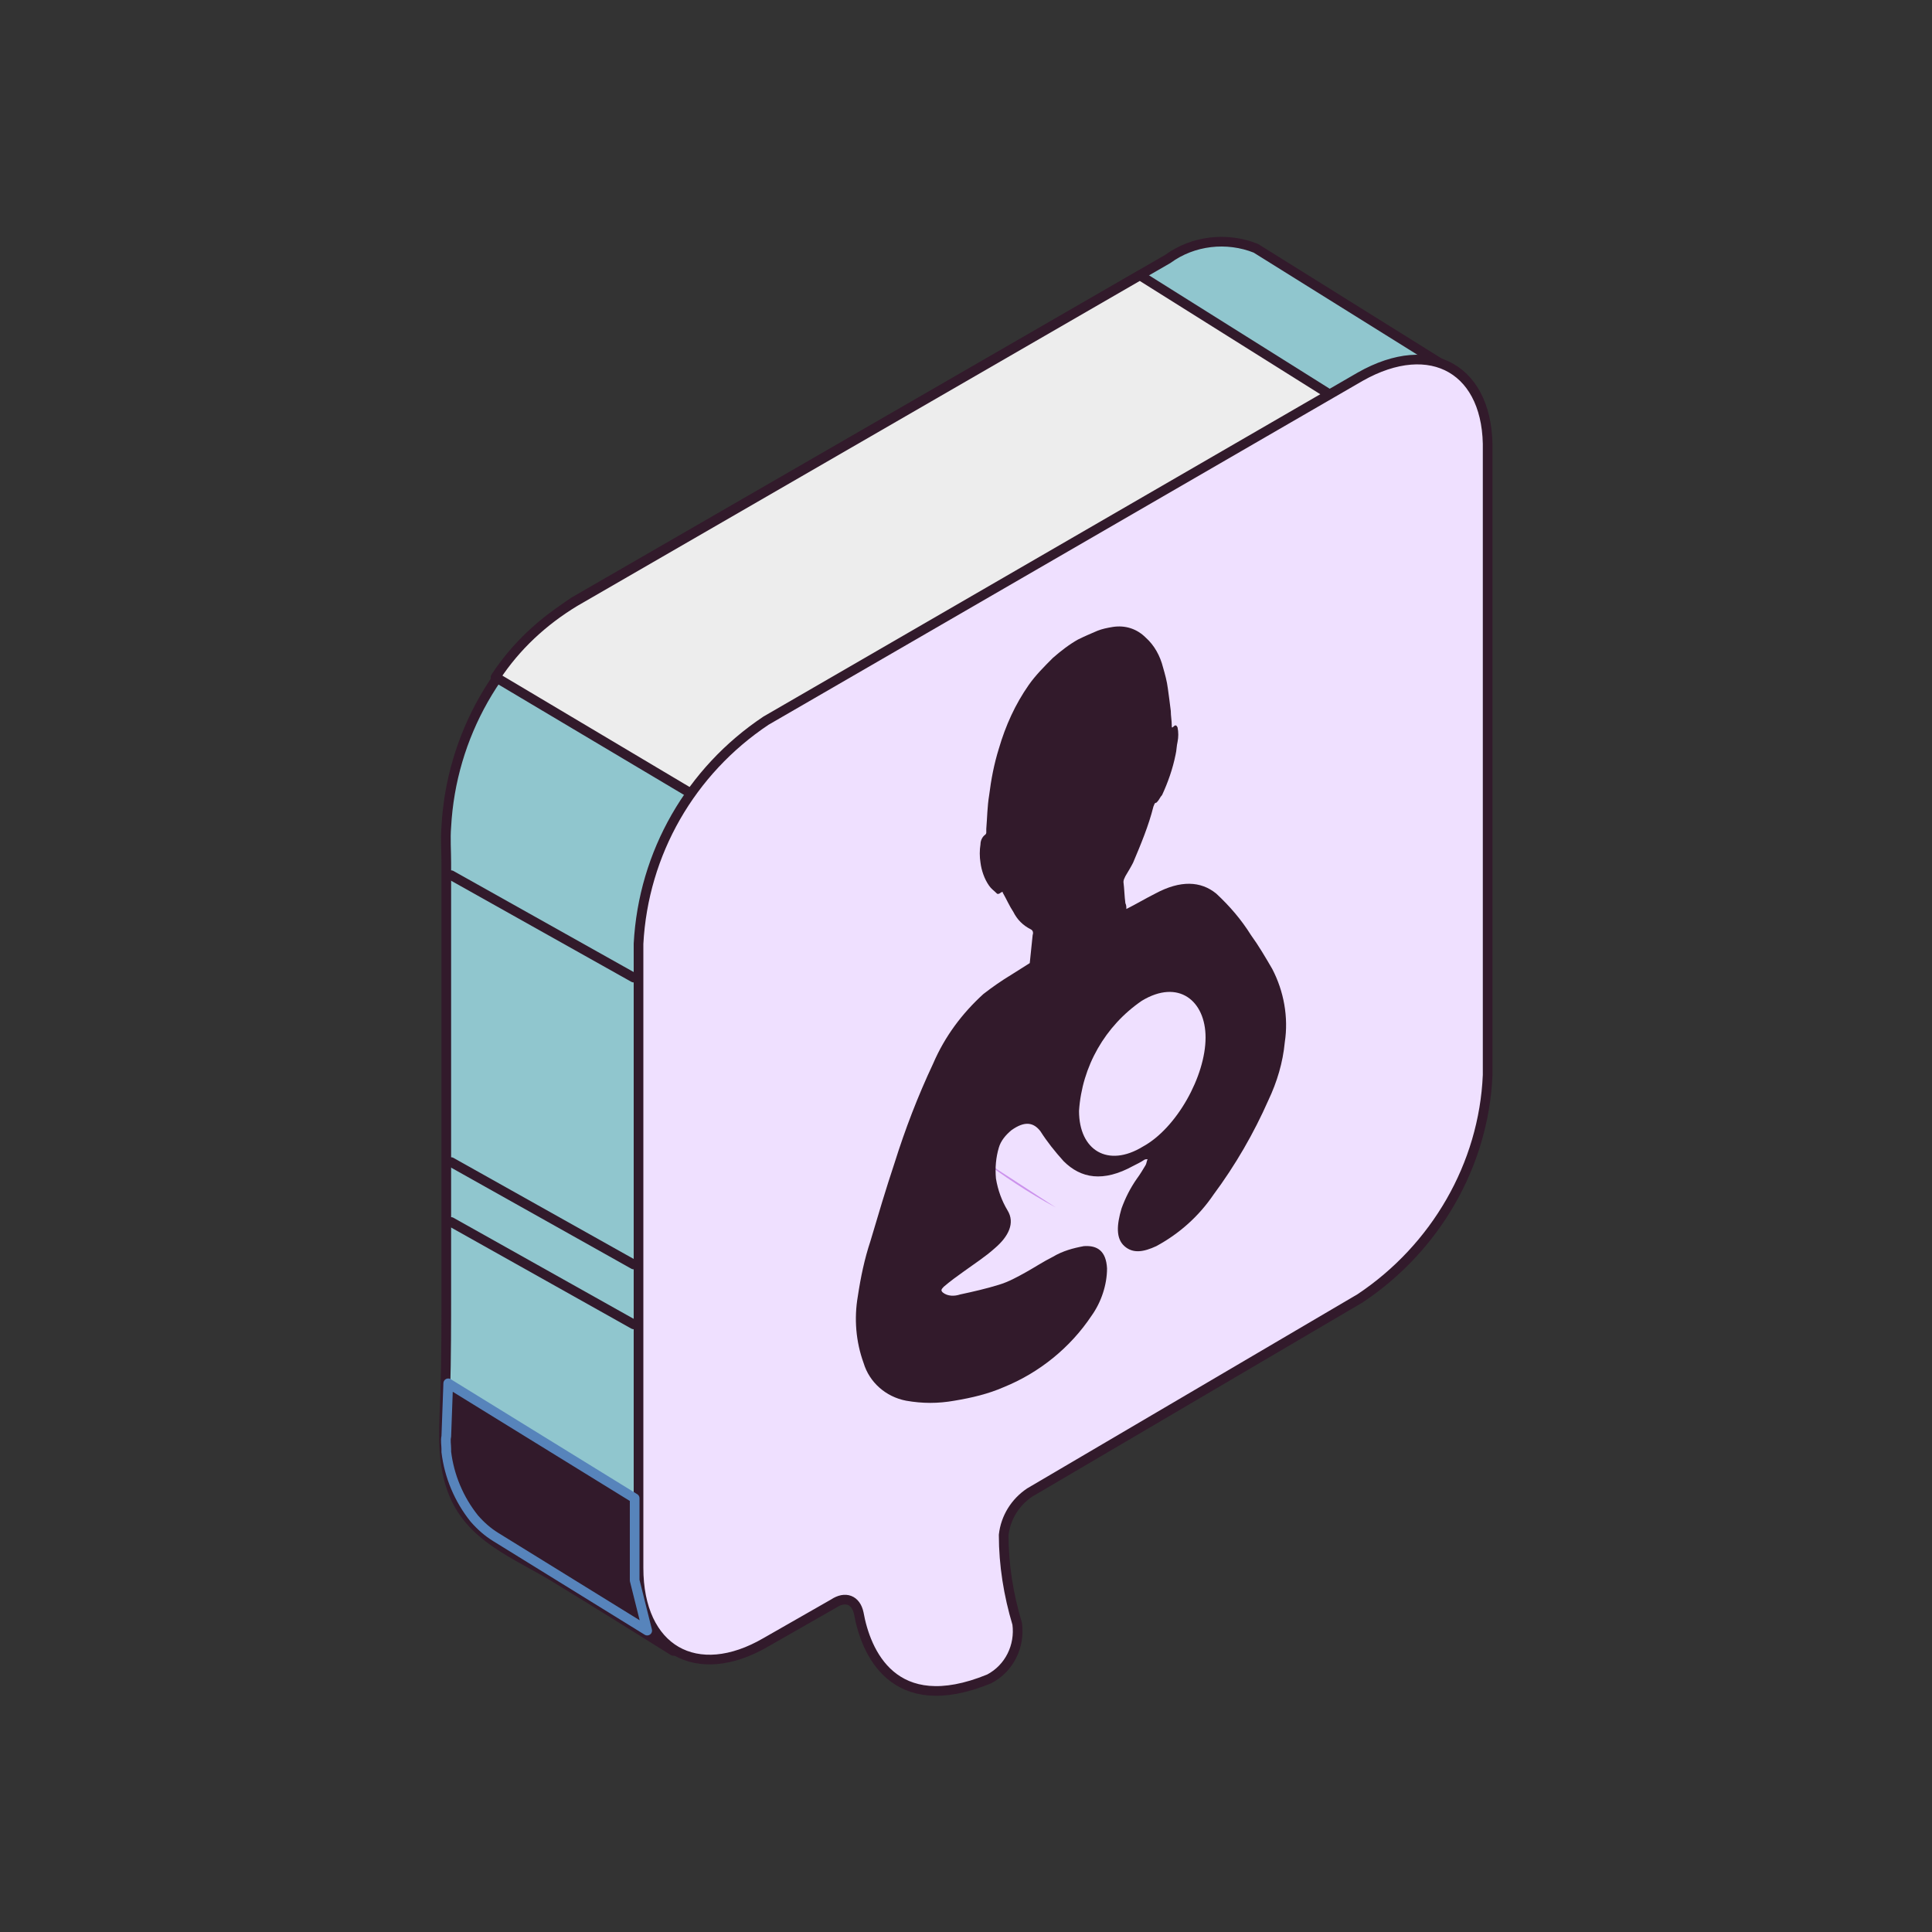 <?xml version="1.0" encoding="utf-8"?>
<!-- Generator: Adobe Illustrator 28.3.0, SVG Export Plug-In . SVG Version: 6.00 Build 0)  -->
<svg version="1.1" id="Ð_xA1_Ð_xBB_Ð_xBE_Ð_xB9__x5F_2"
	 xmlns="http://www.w3.org/2000/svg" xmlns:xlink="http://www.w3.org/1999/xlink" x="0px" y="0px" viewBox="0 0 200 200"
	 style="enable-background:new 0 0 200 200;" xml:space="preserve">
<rect x="0" y="0" width="200" height="200" fill="#333333" stroke="none"/>
<style type="text/css">
	.st0{fill:#90C6CE;stroke:#321A2B;stroke-linecap:round;stroke-linejoin:round;}
	.st1{fill:#EDEDED;stroke:#321A2B;stroke-linecap:round;stroke-linejoin:round;}
	.st2{fill:#EFE0FF;stroke:#321A2B;stroke-linecap:round;stroke-linejoin:round;}
	.st3{fill:#321A2B;stroke:#5784BB;stroke-linecap:round;stroke-linejoin:round;}
	.st4{fill:#CC93ED;}
	.st5{fill:none;stroke:#321A2B;stroke-linecap:round;stroke-linejoin:round;}
	.st6{fill:#321A2B;}
</style>
<path class="st0" d="M59.4,62.3l61.5-35.5c2.6-1.9,6.1-2.3,9.1-1.1l20.2,12.6 M150.2,38.5c-0.9,1.9-9.2,19.4-10,22.6
	c-0.3,1.4-2.9,14.7-6,30.3l0,0v7.8c-0.2,4.8-1.6,9.5-4.1,13.5l0,0c-3.1,16.2-5.8,30.1-5.9,30.5l0,0L96,152.7h-2 M128,90.6
	l-32.5,57.4c0.4-2.2,0.7-4.5,0.8-6.8L70,170.9c-0.1,0-0.2,0-0.3,0c-4-2.5-8-5-12.1-7.5c-4.2-2.6-9-4.2-10.8-9.2
	c-1.2-3.3-0.8-6.8-0.7-10.2s0.1-7,0.1-10.5V89.3c0-1.2-0.1-2.5,0-3.7c0.5-9.4,5.4-18,13.2-23.3L128,90.6z"/>
<path class="st1" d="M59.5,62.3L118,28.5l29,18.2L84.5,79.9L71.3,82l-20-11.9C53.4,66.9,56.2,64.3,59.5,62.3z"/>
<path class="st2" d="M140.8,39L79.3,74.6c-7.8,5.2-12.7,13.7-13.2,23.1v64.6c0,8.5,6,11.9,13.2,7.7l7-4c1.2-0.8,2.3-0.4,2.6,1
	c0.7,3.9,3.5,10.9,13.5,6.8c2.1-1.1,3.2-3.4,2.9-5.7c-0.9-3-1.4-6.1-1.4-9.2c0.2-1.8,1.2-3.4,2.7-4.4l34.2-20.1
	c7.8-5.2,12.8-13.8,13.2-23.1V46.7C154.2,38.3,148.2,34.8,140.8,39z"/>
<path class="st3" d="M46.4,143.2l19.3,11.9v8.5l1.3,5.2l-15.7-9.7c-0.8-0.5-1.5-1.1-2.2-1.9l0,0c-1.6-2-2.6-4.4-2.9-6.9V150
	c0-0.4-0.1-0.9,0-1.3L46.4,143.2z"/>
<path class="st4" d="M109.3,125c-2.8-1.5-5.5-3.3-8-5.2L109.3,125z"/>
<line class="st5" x1="46.7" y1="90.6" x2="65.6" y2="101.2"/>
<line class="st5" x1="46.7" y1="120.3" x2="65.6" y2="130.9"/>
<line class="st5" x1="46.7" y1="126.5" x2="65.6" y2="137.1"/>
<path class="st6" d="M131.7,100.3c-0.7-1.2-1.4-2.4-2.2-3.5c-1-1.6-2.2-3-3.6-4.3c-1.6-1.3-3.7-1.4-6.3,0c-1,0.5-2,1.1-3,1.6
	c0-0.2,0-0.4-0.1-0.6c-0.1-0.7-0.1-1.4-0.2-2.2c0-0.2,0.1-0.4,0.2-0.6c0.3-0.5,0.6-1,0.8-1.4c0.8-1.9,1.6-3.8,2.1-5.8
	c0.1-0.2,0.1-0.4,0.3-0.4c0,0,0.1-0.1,0.1-0.1c0.2-0.2,0.3-0.5,0.5-0.7c0.6-1.3,1.1-2.7,1.4-4.2c0.1-0.4,0.1-0.9,0.2-1.3
	c0.1-0.5,0.1-1,0-1.5c-0.1-0.2-0.2-0.3-0.4-0.1s-0.2,0.1-0.2-0.1c0-0.5-0.1-1-0.1-1.5c-0.1-0.8-0.2-1.6-0.3-2.3
	c-0.1-0.8-0.3-1.5-0.5-2.2c-0.3-1.2-0.9-2.3-1.8-3.1c-0.9-0.9-2.1-1.3-3.4-1.1c-0.6,0.1-1.1,0.2-1.6,0.4c-0.7,0.3-1.4,0.6-2,0.9
	c-0.9,0.5-1.8,1.2-2.6,1.9c-0.9,0.9-1.8,1.8-2.5,2.8c-1.4,2-2.4,4.2-3.1,6.6c-0.5,1.6-0.8,3.2-1,4.8c-0.2,1.2-0.2,2.3-0.3,3.5
	c0,0.1,0,0.3,0,0.4c0,0.1-0.1,0.2-0.1,0.2c-0.3,0.2-0.5,0.6-0.5,1c-0.1,0.6-0.1,1.3,0,1.9c0.1,0.8,0.4,1.7,0.9,2.4
	c0.2,0.3,0.5,0.5,0.8,0.8c0.1,0.1,0.3,0,0.4-0.1c0.2-0.1,0.2-0.1,0.2,0c0.4,0.7,0.7,1.4,1.1,2c0.4,0.8,1,1.4,1.8,1.8
	c0.2,0.1,0.3,0.3,0.2,0.6c-0.1,1-0.2,1.9-0.3,2.9l0,0l-1.9,1.2c-1,0.6-2,1.3-2.9,2c-2.2,2-4,4.4-5.2,7.2c-1.6,3.4-2.9,6.8-4,10.3
	c-0.9,2.7-1.7,5.4-2.5,8.1c-0.6,1.8-1,3.7-1.3,5.7c-0.4,2.3-0.2,4.7,0.6,6.9c0.6,2,2.3,3.5,4.4,3.9c1.7,0.3,3.3,0.3,5,0
	c1.8-0.3,3.5-0.7,5.1-1.4c3.7-1.5,6.9-4.1,9.1-7.4c1-1.4,1.6-3.2,1.6-4.9c-0.1-1.8-1-2.4-2.4-2.3c-1.1,0.2-2.2,0.5-3.2,1.1
	c-1,0.5-1.9,1.1-2.8,1.6c-0.9,0.5-1.8,1-2.8,1.3c-1.3,0.4-2.6,0.7-4,1c-0.6,0.2-1.3,0.2-1.8-0.2c-0.2-0.2-0.2-0.3,0.1-0.6
	c0.7-0.6,1.4-1.1,2.1-1.6c1.1-0.8,2.2-1.5,3.2-2.4c1.4-1.2,2.1-2.6,1.3-3.9c-0.6-1-1-2.1-1.2-3.3c-0.1-1.1,0-2.2,0.3-3.2
	c0.2-0.7,0.7-1.3,1.3-1.8c1.4-1,2.3-0.8,3,0.1c0.7,1.1,1.5,2.1,2.4,3.1c1.8,1.8,4.1,2.2,7.2,0.5c0.4-0.2,0.8-0.4,1.1-0.6
	c0.1-0.1,0.3-0.1,0.4-0.1c-0.1,0.2-0.1,0.4-0.2,0.6c-0.3,0.5-0.6,1-0.9,1.4c-0.7,1-1.2,2-1.6,3.1c-0.5,1.7-0.6,3.1,0.3,3.9
	s2,0.6,3.3,0c2.4-1.3,4.4-3.1,5.9-5.3c2.3-3.1,4.2-6.4,5.7-9.8c0.9-1.9,1.5-3.9,1.7-6C133.4,105.3,132.9,102.6,131.7,100.3z
	 M118.3,118.7c-3.6,2.2-6.6,0.4-6.6-3.7c0.3-4.6,2.7-8.8,6.5-11.4c3.8-2.3,6.6,0,6.6,3.8C124.8,111.4,121.8,116.8,118.3,118.7z"/>
</svg>
